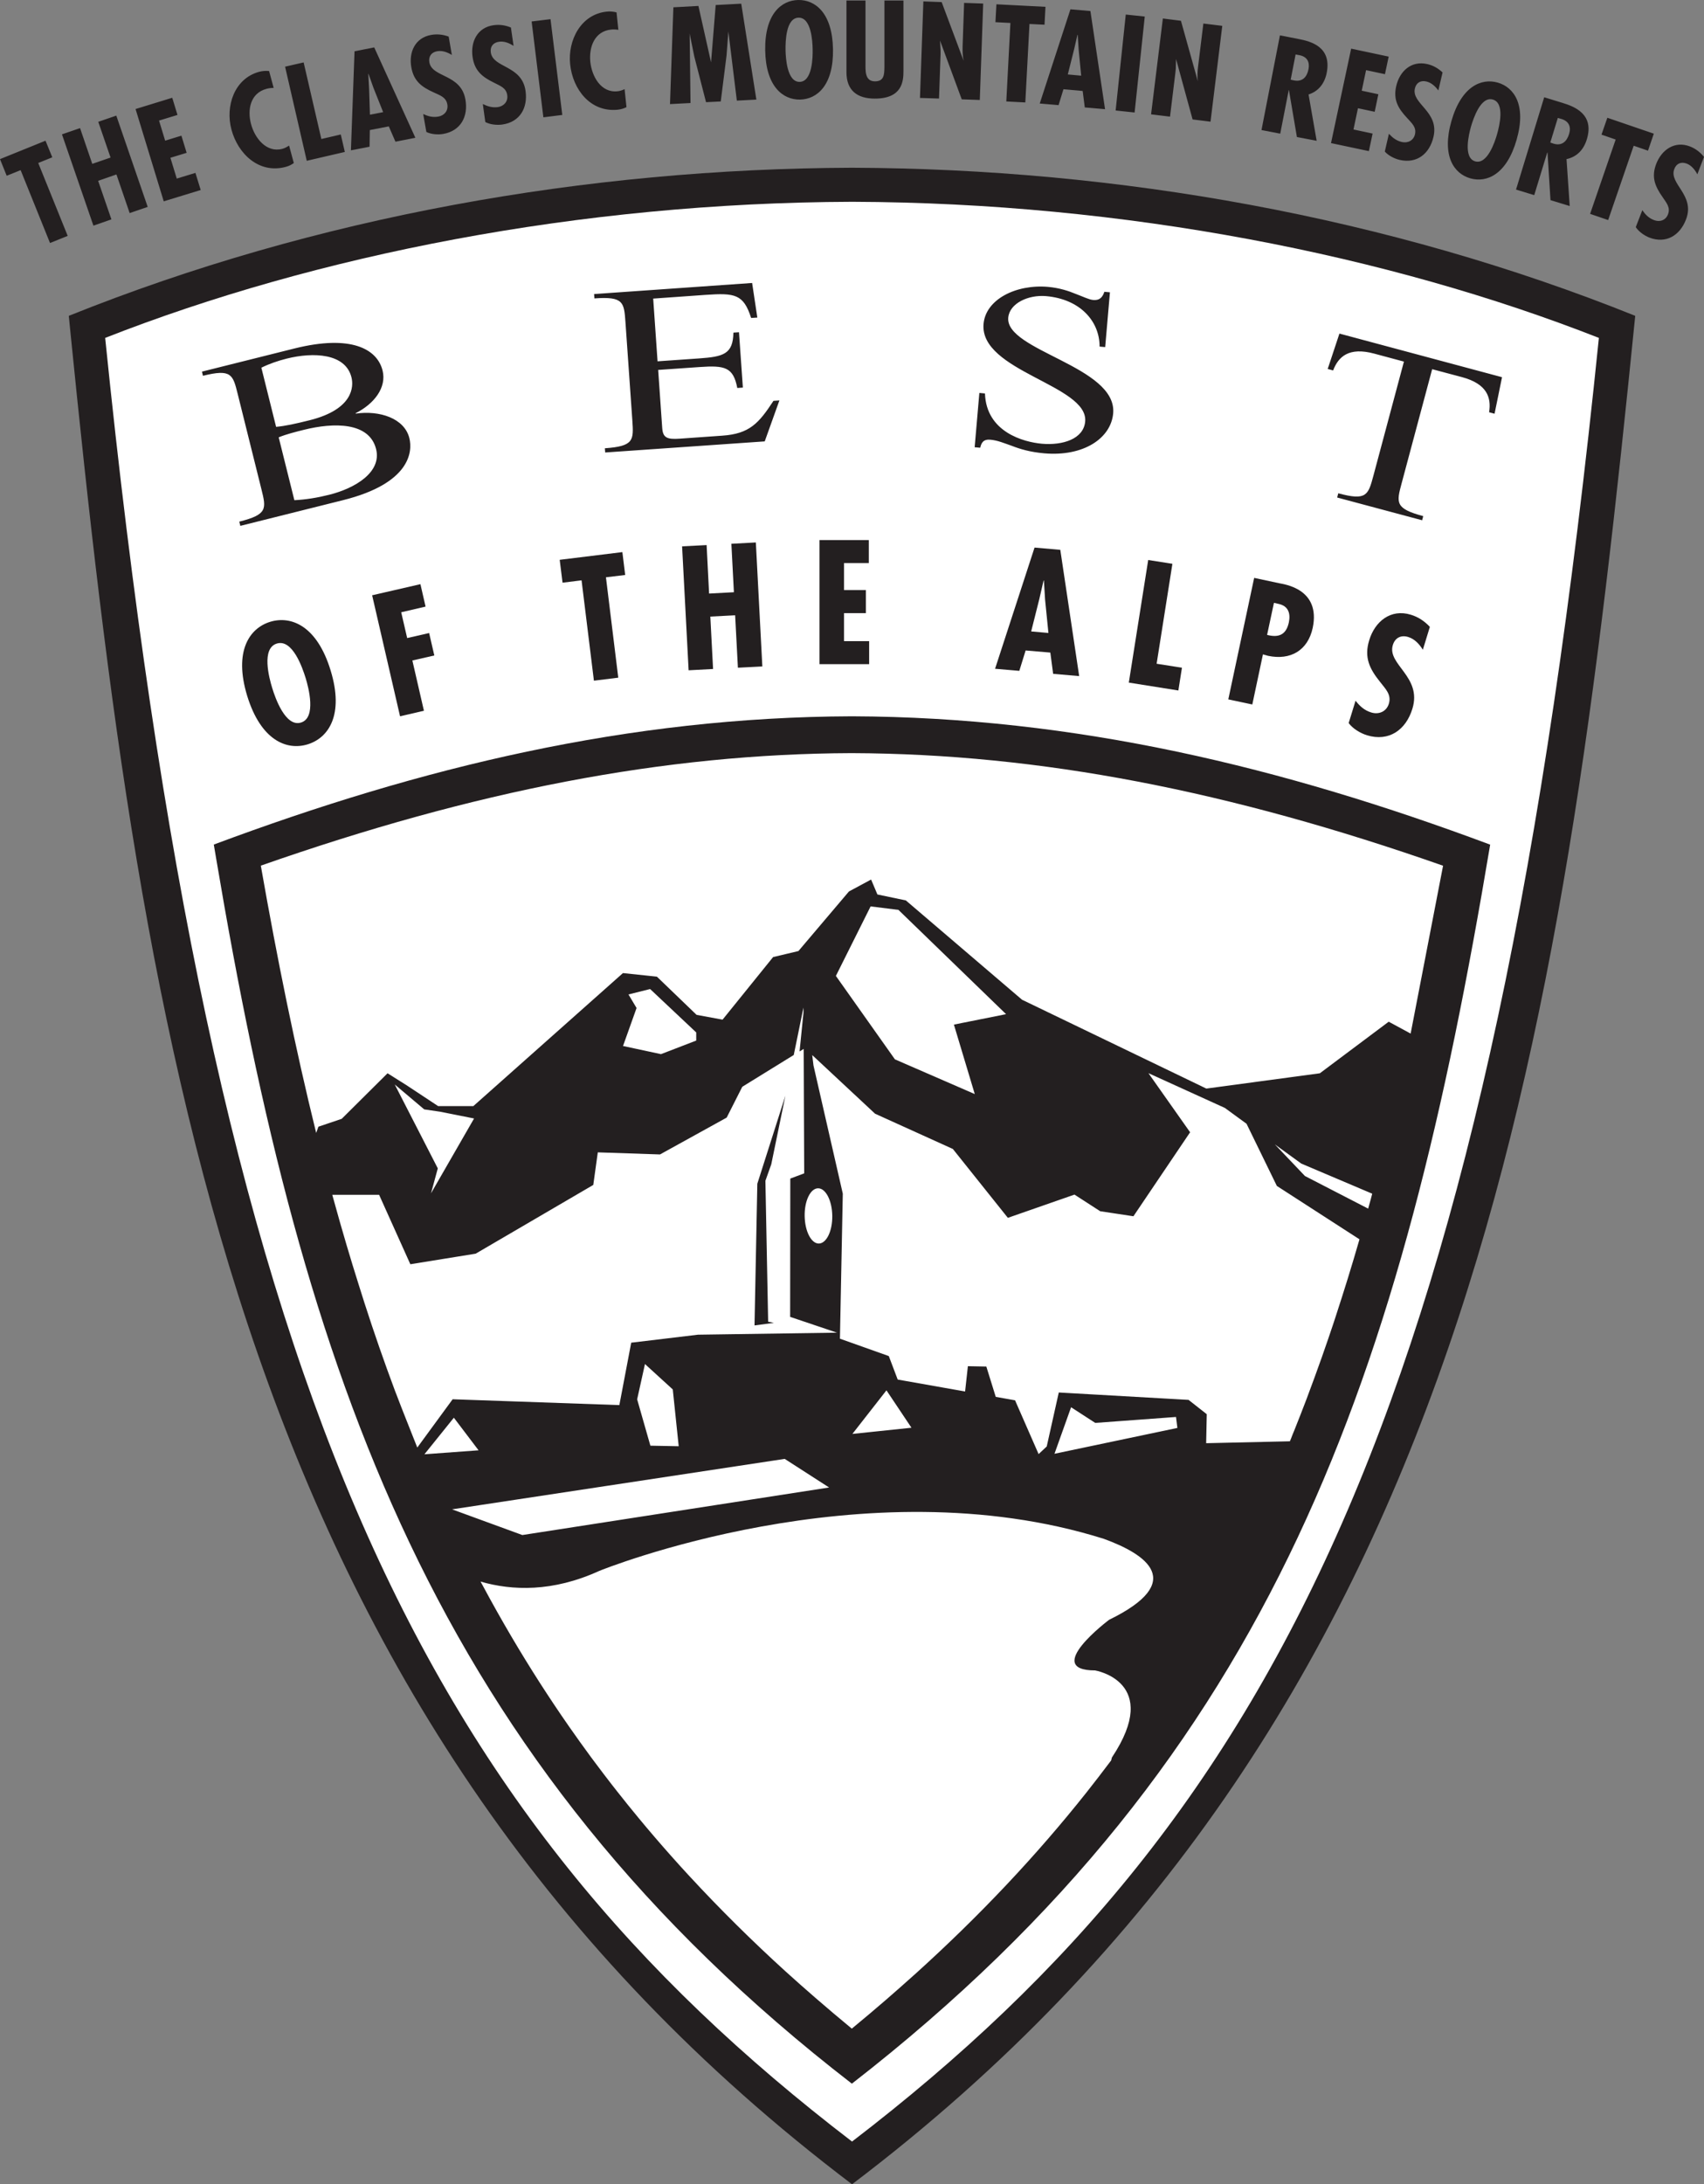 <svg xmlns="http://www.w3.org/2000/svg" xmlns:xlink="http://www.w3.org/1999/xlink" width="100" height="128.096" viewBox="0 0 100 128.096"><rect x="0" y="0" width="100" height="128.096" fill="#808080" stroke="none"/><defs><path id="a" d="M0 0h100v128.096h-100z"/></defs><clipPath id="b"><use xlink:href="#a" overflow="visible"/></clipPath><path clip-path="url(#b)" fill="#fff" d="M4.201 18.623l.063.631c4.559 45.366 10.827 82.176 45.739 108.648 16.601-12.588 27.665-28.102 34.815-48.809 6.378-18.479 8.837-39.146 10.98-60.471-13.955-5.589-29.787-8.576-45.798-8.631-16.005.056-31.838 3.043-45.799 8.632"/><path clip-path="url(#b)" fill="#231F20" d="M4.111 19.27l-.073-.748c14.498-5.822 30.372-8.626 45.964-8.685 15.593.059 31.464 2.861 45.962 8.685-4.322 43.003-9.697 82.132-45.962 109.574-36.031-27.261-41.595-66.096-45.891-108.826m2.061.546c6.282 61.712 18.399 86.299 43.83 105.775 25.431-19.477 37.544-44.063 43.829-105.775-12.346-4.844-27.786-7.928-43.825-7.982-16.042.055-31.489 3.139-43.834 7.982m9.685 16.649c-1.227.378-2.147 1.731-1.351 4.344.804 2.611 2.319 3.218 3.548 2.843 1.227-.377 2.149-1.728 1.347-4.339-.798-2.616-2.316-3.22-3.544-2.848m.12 3.891c-.19-.615-.646-2.336.269-2.615.915-.28 1.498 1.399 1.69 2.021.17.552.642 2.335-.273 2.612-.915.282-1.517-1.464-1.686-2.018"/><path fill="#231F20" d="M21.839 34.91l1.638 7.097 1.401-.326-.678-2.947 1.288-.294-.304-1.316-1.289.295-.35-1.513 1.43-.332-.302-1.316zm11.007-2.08l.167 1.342 1.116-.139.725 5.886 1.429-.177-.723-5.887 1.129-.135-.165-1.342zm7.183-.79l.383 7.269 1.435-.076-.161-3.074 1.456-.076.162 3.075 1.434-.074-.381-7.272-1.436.078.148 2.841-1.456.078-.145-2.843zm8.063-.369v7.279h2.914v-1.351h-1.474v-1.641h1.283v-1.353h-1.283v-1.584h1.455v-1.35zm12.621.441l-2.317 7.108 1.423.122.371-1.196 1.449.124.165 1.247 1.528.132-1.108-7.404-1.511-.133zm.814 5.008l-1.012-.09.479-1.905.25-1.083.018.003.068 1.109.197 1.966zm5.856-4.279l-1.138 7.19 2.908.463.21-1.336-1.486-.233.926-5.861z"/><defs><path id="c" d="M0 0h100v128.096h-100z"/></defs><clipPath id="d"><use xlink:href="#c" overflow="visible"/></clipPath><path clip-path="url(#d)" fill="#231F20" d="M73.492 41.314l.624-2.938.307.086c1.306.271 2.327-.31 2.614-1.641.48-2.292-1.669-2.554-1.975-2.619l-1.461-.312-1.518 7.125 1.409.299zm1.27-5.96l.262.059c.606.126.718.585.611 1.095-.158.725-.601.9-1.275.725l.402-1.879zm9.15 1.408c-.314-.334-.674-.578-1.118-.712-1.181-.362-2.108.396-2.44 1.494-.314 1.015.02 1.683.647 2.46.305.396.667.729.505 1.264-.141.463-.584.649-1.027.517-.404-.122-.674-.367-.928-.692l-.404 1.312c.244.33.688.594 1.075.714 1.292.396 2.291-.32 2.666-1.56.577-1.88-1.5-2.587-1.149-3.731.129-.424.477-.603.902-.472.379.114.657.423.86.748l.411-1.342zm-68.572-8.077c.285 1.146.371 1.49-1.297 1.906l.061.248 6.02-1.505c3.939-.981 4.102-2.836 3.899-3.64-.287-1.163-1.747-1.64-3.15-1.437l-.003-.025c1.089-.547 1.829-1.504 1.582-2.499-.314-1.268-1.849-2.124-5.17-1.297l-5.431 1.358.059.244c1.67-.414 1.756-.075 2.041 1.072l1.389 5.575zm-.002-7.122c.47-.231.974-.404 1.489-.533 1.58-.393 3.449-.307 3.799 1.1.135.533.111 1.871-2.447 2.513-.87.216-1.424.338-1.976.39l-.865-3.47zm1.017 4.084c.465-.189.978-.315 1.475-.44 1.759-.438 3.845-.464 4.242 1.133.337 1.353-1.234 2.296-2.745 2.673-.692.176-1.381.287-2.052.321l-.92-3.687zm21.978-8.136l3.085-.219c1.715-.118 2.217-.039 2.662 1.354l.364-.023-.305-2.028-9.275.65.02.255c1.714-.125 1.739.228 1.822 1.406l.402 5.732c.08 1.178.106 1.529-1.611 1.651l.018.247 9.363-.651.861-2.401-.348.024c-.861 1.315-1.403 1.933-3.01 2.042l-2.484.175c-.766.055-.996-.059-1.035-.633l-.237-3.398 2.427-.169c1.48-.104 1.982 0 2.216 1.229l.328-.025-.228-3.244-.328.022c-.022 1.258-.58 1.412-2.024 1.513l-2.427.169-.256-3.678zm26.804-.369l-.326-.03c-.098.272-.23.519-.667.479-.237-.021-.571-.19-1.017-.356-.426-.178-.961-.35-1.617-.411-1.897-.165-3.664.74-3.79 2.17-.246 2.779 6.151 3.592 5.964 5.723-.089 1.025-1.312 1.412-2.54 1.306-1.072-.097-3.265-.682-3.341-2.949l-.329-.031-.276 3.186.327.028c.063-.276.172-.507.593-.471.437.04.791.198 1.272.364.463.181 1.051.361 1.89.435 2.318.202 3.918-.887 4.047-2.345.239-2.752-6.332-3.663-6.158-5.61.074-.844 1.18-1.354 2.22-1.264 2.005.177 3.143 1.476 3.141 2.96l.328.029.279-3.213zm18.91 4.509l1.752.466c1.47.395 1.728 1.195 1.589 2.06l.321.086.438-2.142-9.542-2.558-.688 2.074.318.088c.311-.82.934-1.383 2.404-.989l1.751.47-1.791 6.691c-.308 1.141-.402 1.481-2.062 1.032l-.065.248 4.987 1.334.063-.243c-1.663-.445-1.573-.786-1.265-1.931l1.79-6.686z"/><path fill="#231F20" d="M20.806 3.007l-.212 5.809 1.094-.212.015-.977 1.114-.215.389.897 1.17-.23-2.415-5.299-1.155.227zm1.679 3.569l-.775.15-.05-1.526-.047-.864.014-.004.288.814.57 1.43z"/><defs><path id="e" d="M0 0h100v128.096h-100z"/></defs><clipPath id="f"><use xlink:href="#e" overflow="visible"/></clipPath><path clip-path="url(#f)" fill="#231F20" d="M46.844 0c-.998.019-1.973.829-1.938 2.956.036 2.12 1.044 2.899 2.038 2.884 1.001-.017 1.977-.831 1.941-2.955-.038-2.122-1.041-2.903-2.041-2.885m-.744 2.932c-.007-.5.02-1.883.766-1.895.739-.013.818 1.365.825 1.867.009.452-.016 1.885-.764 1.898-.741.012-.819-1.416-.827-1.87"/><path fill="#231F20" d="M62.819.546l-1.802 5.526 1.105.095.287-.933 1.128.101.124.966 1.189.104-.859-5.758-1.172-.101zm.631 3.892l-.786-.072.372-1.479.194-.846.016.004.055.865.149 1.528z"/><defs><path id="g" d="M0 0h100v128.096h-100z"/></defs><clipPath id="h"><use xlink:href="#g" overflow="visible"/></clipPath><path clip-path="url(#h)" fill="#231F20" d="M75.131 7.839l.5-2.561.01.003.469 2.755 1.159.221-.476-2.716c.603-.194.951-.669 1.068-1.282.294-1.521-.947-1.835-1.646-1.97l-1.102-.215-1.082 5.553 1.1.212zm.902-4.646l.146.029c.559.076.688.437.611.836-.09.457-.355.757-.855.657l-.191-.041.289-1.481zm11.863 1.651c-.961-.274-2.131.215-2.719 2.256-.582 2.045.149 3.085 1.107 3.358.959.276 2.133-.217 2.719-2.262.587-2.039-.149-3.076-1.107-3.352m-1.572 2.586c.141-.48.572-1.797 1.285-1.591.715.205.385 1.548.247 2.032-.122.434-.569 1.796-1.284 1.592-.716-.207-.37-1.597-.248-2.033"/><path clip-path="url(#h)" fill="#231F20" d="M90.037 11.444l.762-2.497.018.004.174 2.786 1.128.346-.187-2.752c.621-.132 1.012-.565 1.193-1.164.453-1.479-.744-1.924-1.429-2.133l-1.074-.33-1.653 5.414 1.068.326zm1.385-4.529l.145.043c.545.138.635.512.516.899-.136.445-.429.717-.918.566l-.185-.064.442-1.444zm-87.786.964l1.846 5.354 1.056-.367-.778-2.262 1.073-.373.776 2.265 1.059-.362-1.843-5.354-1.058.364.721 2.096-1.073.369-.717-2.096-1.062.366zm4.319-1.485l1.654 5.413 2.169-.663-.309-1.005-1.096.334-.373-1.22.953-.291-.307-1.006-.954.293-.359-1.178 1.083-.33-.308-1.008-2.153.661zm7.837-2.228c-.197-.021-.389-.005-.577.043-1.473.397-1.998 2.026-1.634 3.385.383 1.437 1.625 2.613 3.182 2.194.176-.046.333-.119.479-.227l-.277-1.025c-.127.083-.254.156-.392.191-.944.253-1.626-.637-1.841-1.452-.226-.839-.043-1.811.906-2.065.138-.038.275-.053.422-.055l-.268-.989zm.938-.256l1.272 5.519 2.234-.518-.237-1.025-1.141.266-1.039-4.492-1.089.25zm9.601-1.764c-.338-.124-.671-.161-1.026-.099-.949.166-1.324 1.019-1.167 1.896.141.815.607 1.159 1.319 1.479.35.165.718.269.795.699.064.369-.174.656-.53.716-.326.059-.597-.015-.887-.149l.186 1.051c.284.141.685.17.994.115 1.035-.185 1.471-1.03 1.298-2.02-.265-1.511-1.955-1.267-2.116-2.182-.057-.343.118-.587.457-.647.307-.053.608.061.863.218l-.186-1.077zm3.652-.532c-.331-.136-.66-.186-1.017-.136-.953.131-1.358.972-1.234 1.855.114.817.566 1.18 1.268 1.521.341.179.71.294.767.727.054.37-.193.647-.552.701-.327.043-.596-.043-.881-.181l.147 1.056c.28.151.678.19.994.147 1.039-.147 1.507-.977 1.367-1.973-.214-1.519-1.91-1.331-2.04-2.258-.046-.34.139-.576.481-.624.305-.047.605.079.856.242l-.156-1.077zm1.216-.354l.689 5.62 1.11-.139-.691-5.617-1.108.136zm4.983-.534c-.194-.047-.386-.068-.581-.044-1.516.158-2.289 1.687-2.142 3.086.152 1.479 1.195 2.834 2.802 2.665.179-.021.348-.068.504-.15l-.111-1.055c-.135.064-.275.111-.415.125-.976.104-1.506-.882-1.596-1.718-.09-.868.244-1.801 1.22-1.901.143-.015.279-.008.425.015l-.106-1.023zm3.336-.298l-.199 5.677 1.204-.063-.05-4.078.019.104.253 1.245.689 2.68.864-.043.34-2.7.106-1.405.498 4.056 1.146-.06-.888-5.625-1.499.079-.273 3.361-.741-3.308-1.469.08zm10.157-.398v4.207c0 1.059.62 1.546 1.664 1.546 1.613 0 1.681-1.021 1.681-1.617v-4.136h-1.117v3.905c-.01.424-.01.836-.555.836-.607 0-.556-.646-.556-1.076v-3.665h-1.117zm4.513.053l-.199 5.661 1.117.035.092-2.597v-.23l-.032-.573 1.274 3.447 1.06.038.199-5.655-1.12-.039-.088 2.543c-.007.291 0 .587.061.856l-1.29-3.446-1.074-.04zm4.287.169l-.058 1.049.879.045-.241 4.604 1.116.058.244-4.602.883.043.056-1.049-2.879-.148zm7.591.601l-.594 5.627 1.113.118.596-5.628-1.115-.117zm2.177.231l-.692 5.622 1.112.135.315-2.578.023-.233.016-.57.971 3.545 1.052.131.69-5.62-1.11-.136-.31 2.523c-.037.291-.052.581-.015.861l-.991-3.546-1.061-.134zm11.05 1.769l-1.182 5.539 2.222.47.219-1.029-1.122-.24.262-1.246.982.209.215-1.028-.975-.209.254-1.204 1.109.235.218-1.03-2.202-.467zm5.365 1.395c-.26-.242-.551-.412-.902-.491-.938-.215-1.617.421-1.818 1.292-.184.803.106 1.302.642 1.874.255.289.556.525.459.953-.086.364-.42.533-.771.452-.324-.076-.543-.251-.76-.483l-.24 1.042c.207.237.567.42.871.49 1.025.236 1.76-.372 1.986-1.352.348-1.492-1.302-1.93-1.092-2.836.076-.335.335-.489.669-.411.301.067.534.291.708.528l.248-1.058zm9.67 2.658l-.344.99.832.287-1.5 4.359 1.059.363 1.499-4.358.84.289.341-.997-2.727-.933zm5.672 2.296c-.223-.275-.488-.483-.825-.614-.897-.344-1.657.192-1.981 1.026-.293.772-.074 1.307.375 1.945.213.323.477.601.318 1.01-.131.35-.484.472-.82.339-.31-.118-.504-.318-.687-.581l-.384.993c.173.267.503.497.8.614.979.375 1.791-.126 2.149-1.066.553-1.428-1.02-2.086-.688-2.955.121-.328.401-.441.728-.319.283.111.482.362.625.628l.39-1.02zm-100 .13l.393.976.818-.33 1.724 4.273 1.038-.417-1.729-4.276.825-.332-.398-.974-2.671 1.08z"/><path fill="#231F20" d="M45.079 77.512l-.161-8.265.344-.966.829-4.025-1.647 5.163-.165 8.309 1.137-.151z"/><defs><path id="i" d="M0 0h100v128.096h-100z"/></defs><clipPath id="j"><use xlink:href="#i" overflow="visible"/></clipPath><path clip-path="url(#j)" fill="#231F20" d="M81.497 59.918l-4.041 3.024-6.662.897-10.815-5.21-6.82-5.825-1.668-.348-.37-.876-1.3.699-2.965 3.495-1.486.353-2.966 3.67-1.525-.281-2.328-2.24-1.993-.21-8.779 7.8h-2.069l-1.855-1.225-1.112-.699-2.69 2.671-1.368.462-.13.366c-1.222-4.955-2.282-10.166-3.249-15.676 12.508-4.382 23.649-6.559 34.67-6.598 11.051.039 22.199 2.216 34.711 6.603l-1.903 9.844-1.287-.696zm-1.056 10.421l-.151.54.151-.536-.151.538v-.002l-3.709-1.912-1.763-1.852 1.548 1.123 4.163 1.766-.088.335m-23.236-6.177l-4.686-2.036-3.465-4.893 2.038-4.077 1.633.204 6.316 6.115-3.061.612 1.225 4.075zm21.386 12.42l-.378 1.147.076-.226c-.225.672-.453 1.343-.688 2.005l.358-1.028-.369 1.062.011-.034-.023.07-.076.209c-.227.645-.462 1.282-.699 1.914l-.117.317c-.244.644-.496 1.283-.75 1.918l-.017.038-.16.389.097-.228-.155.389h-.005l.063-.161-.067.161-4.908.112.035-1.701-1.068-.84-7.616-.433-.707 3.166-.477.447-1.382-3.155-1.133-.201-.553-1.779-1.082-.02-.164 1.483-3.955-.699-.522-1.378-2.868-1.019.168-8.504-1.72-7.519-.074-.609 3.688 3.438 4.565 2.068 3.228 4.039 3.91-1.363 1.51.976 1.949.294 3.326-4.925-2.445-3.466 4.484 2.038 1.273.929 1.779 3.646 4.849 3.13c-.446 1.546-.915 3.062-1.406 4.551l.215-.648m-16.708 8.674l.324-.909.65-1.819 1.418.918 4.74-.348.08.643-7.212 1.515zm-11.86-1.164l1.999-2.556 1.467 2.193-3.466.363zm15.063 10.902s-3.955 2.967-.822 2.967c0 0 3.953.659.988 5.108l-.042.165-.002.007-.088.115c-.443.59-.897 1.176-1.356 1.758-2.939 3.702-6.281 7.25-10.106 10.698l-.038.032c-.54.487-1.094.972-1.652 1.457-.648.558-1.302 1.112-1.979 1.668-.737-.607-1.454-1.215-2.161-1.827-.587-.509-1.163-1.019-1.729-1.531-1.991-1.81-3.853-3.656-5.593-5.536l-.007-.007c-.377-.405-.747-.815-1.113-1.227-.649-.73-1.28-1.464-1.894-2.206-.432-.521-.855-1.046-1.27-1.573l-.324-.413c-.316-.407-.626-.813-.931-1.223l-.277-.369c-.441-.596-.868-1.197-1.291-1.8-1.198-1.719-2.319-3.471-3.376-5.262-.581-.986-1.142-1.983-1.684-2.994l-.138-.25.003.002c1.853.533 4.23.623 6.974-.632 0 0 15.502-6.306 29.597-1.878 2.496.907 4.889 2.516.311 4.751m-19.035-9.438l2.605 1.677-18.002 2.789-4.124-1.507 19.521-2.959zm-19.416-2.415l1.45 1.912-3.177.233 1.727-2.145zm13.195 1.673l-1.662-.032-.777-2.718.459-2.07 1.632 1.489.348 3.331zm7.392-13.495c-.016-.895.336-1.624.784-1.632.447-.007.822.712.836 1.608.014.893-.337 1.624-.786 1.632-.444.008-.819-.711-.834-1.608m-10.34-13l1.271-.317 2.705 2.545v.477l-2.068.796-2.228-.478.795-2.228-.475-.795zm-13.716 5.281l1.73 1.46.929.136 1.996.397-2.527 4.389.398-1.463-2.526-4.919zm1.322 21.29l-.197-.496-.455-1.147c-.193-.483-.383-.97-.569-1.462l-.068-.172-.015-.039c-.631-1.686-1.23-3.404-1.793-5.155l-.347-1.098c-.24-.77-.482-1.539-.71-2.321-.264-.894-.522-1.793-.771-2.703l-.006-.023-.005-.014-.052-.191h2.748l1.833 4.072 3.833-.619 6.903-4.032.265-1.91 3.651.122 3.912-2.16.916-1.808 3.021-1.864.57-2.781.004.251-.231 2.304-.006.019.246-.149.03 7.297-.816.306-.009 8.111 2.748.926-8.159.119-3.916.469-.696 3.66-9.783-.343-2.07 2.825-.006.006zm25.502-42.883c-13.116.047-25.249 2.971-37.443 7.522l.137.812c5.094 30.24 12.757 52.885 37.308 71.855 24.974-19.386 32.293-41.769 37.459-72.662-12.201-4.554-24.338-7.48-37.461-7.527"/></svg>